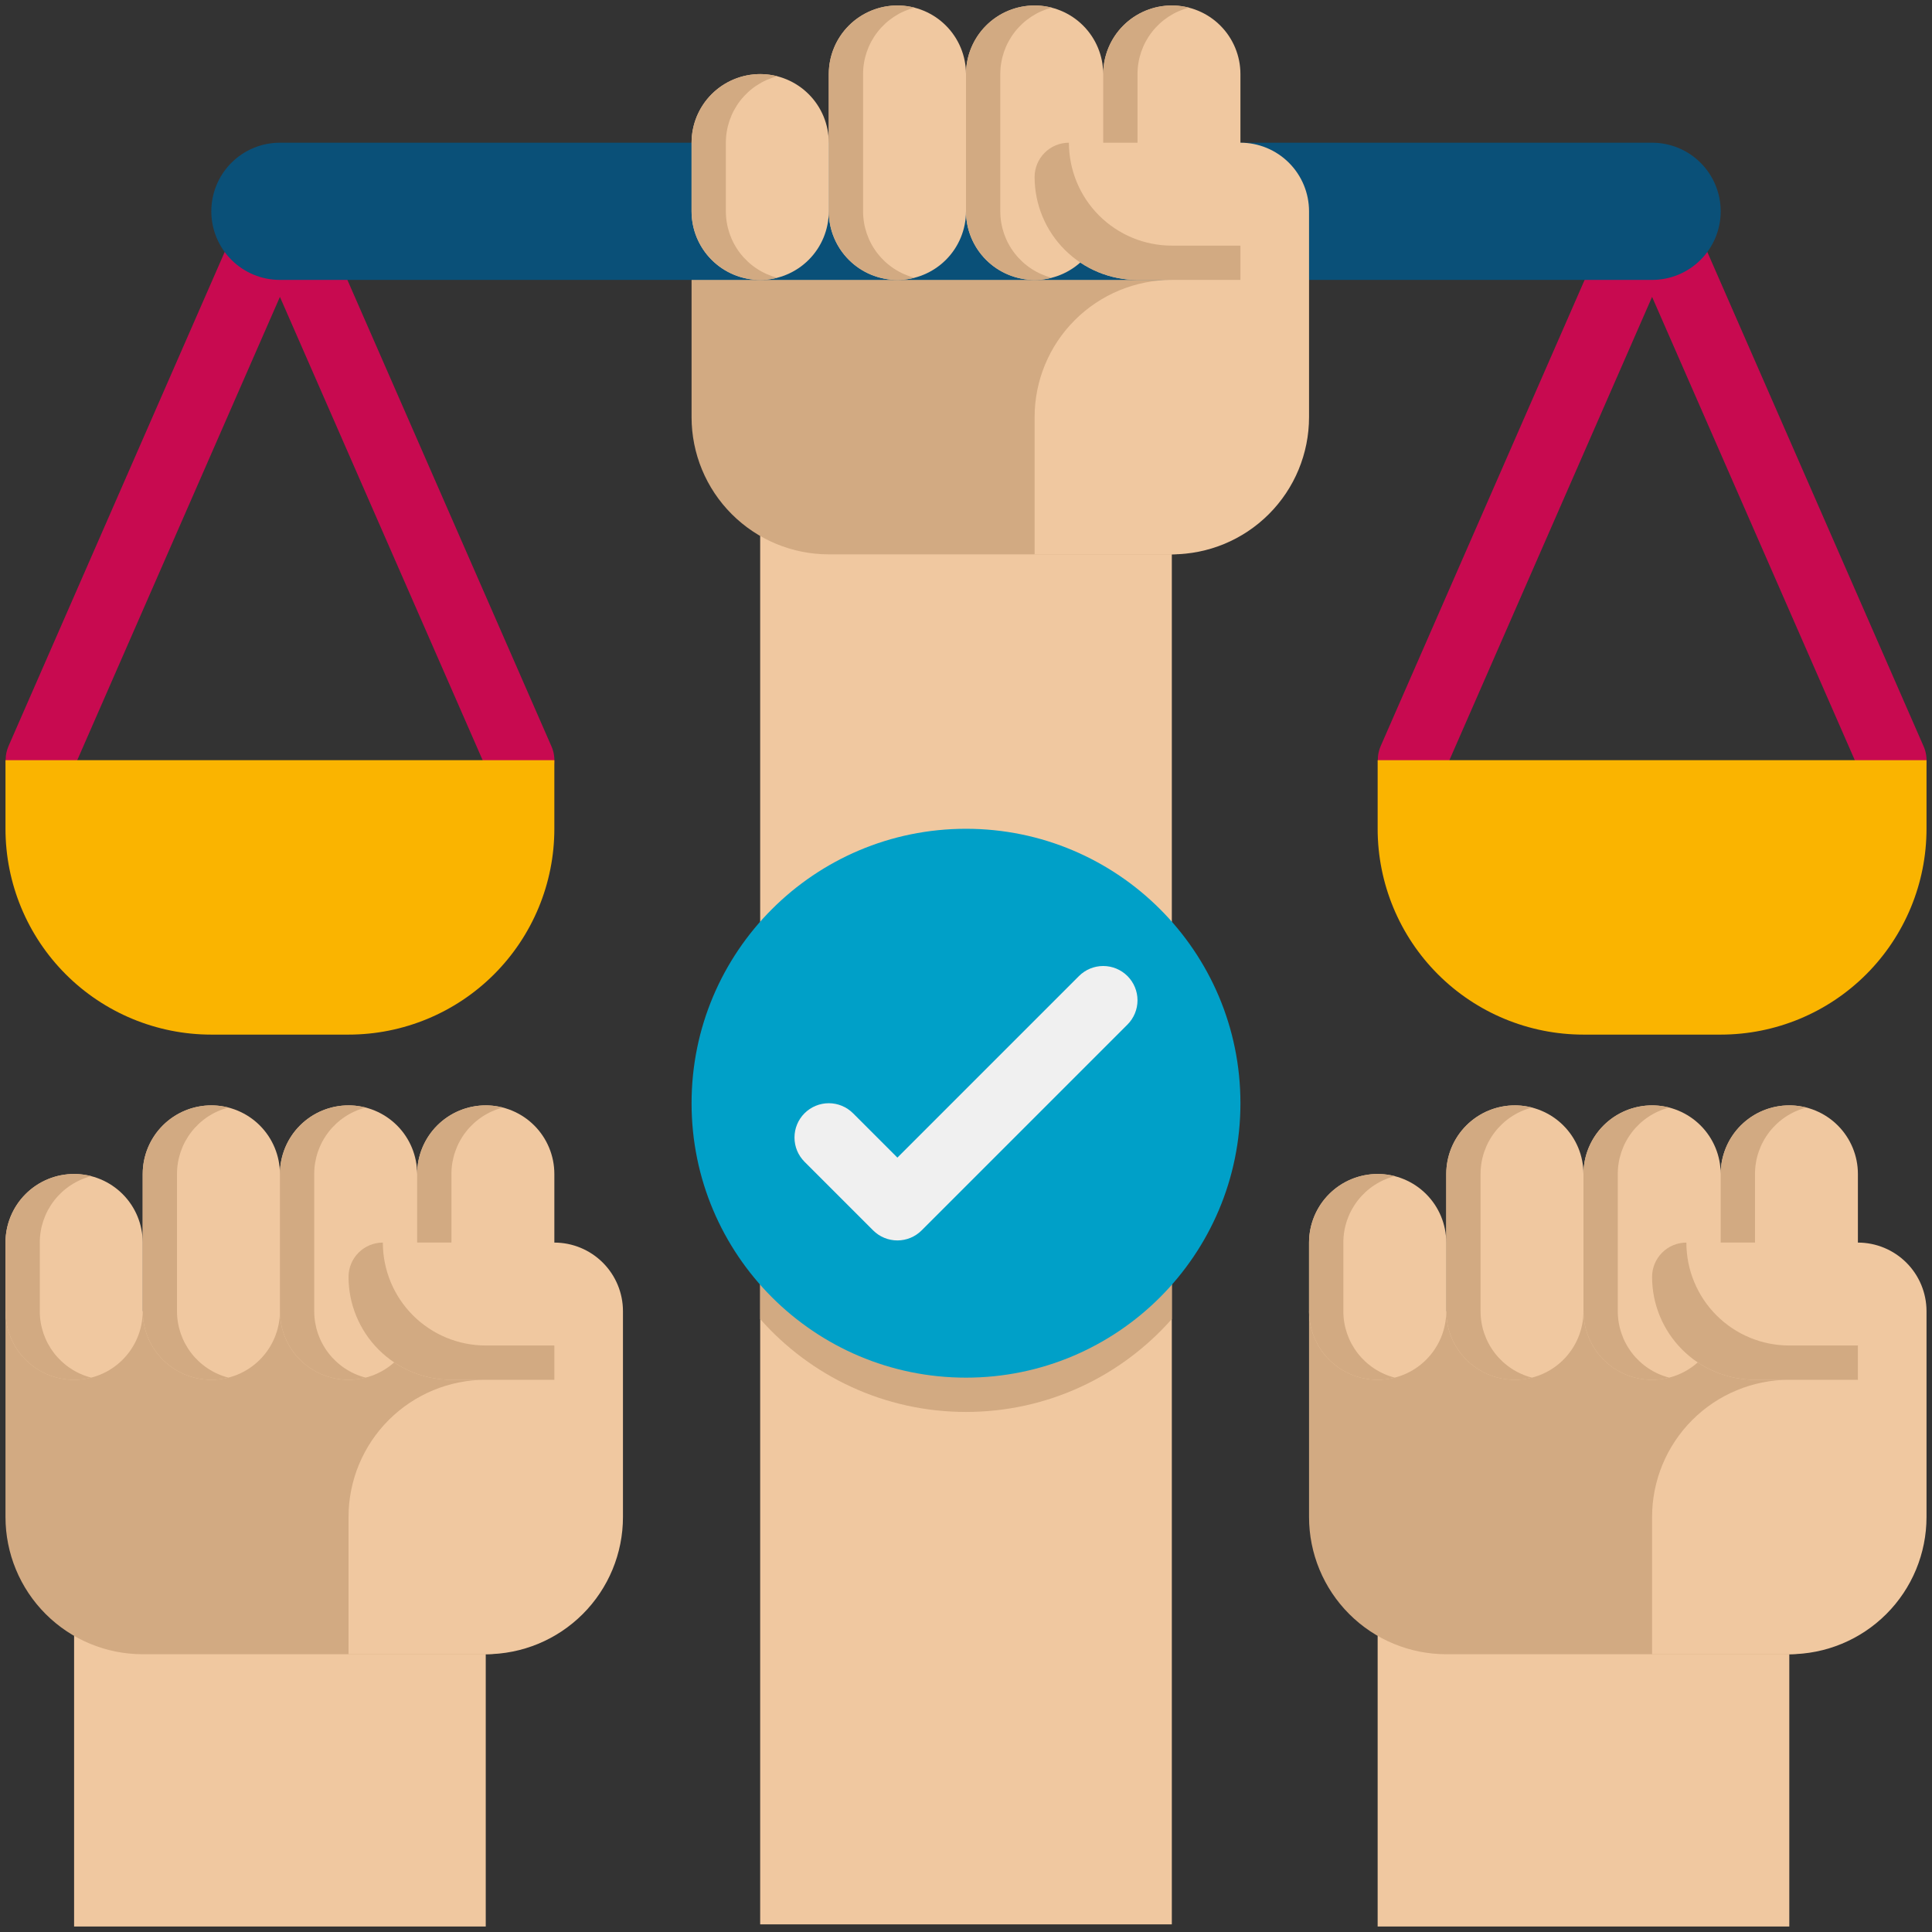 <svg width="88" height="88" viewBox="0 0 88 88" fill="none" xmlns="http://www.w3.org/2000/svg">
<rect x="0" y="0" width="88" height="88" fill="#333333" stroke="none"/>
<path d="M3.375 72.223H22.125V87.75H3.375V72.223Z" fill="#F0C8A0"/>
<path d="M22.125 75.348H6.5C4.842 75.348 3.253 74.69 2.081 73.518C0.908 72.346 0.25 70.756 0.25 69.098V59.723H25.25V72.223C25.25 73.052 24.921 73.847 24.335 74.433C23.749 75.019 22.954 75.348 22.125 75.348Z" fill="#D2AA82"/>
<path d="M9.625 62.848C8.796 62.848 8.001 62.519 7.415 61.933C6.829 61.347 6.5 60.552 6.5 59.723V53.473C6.5 52.645 6.829 51.85 7.415 51.264C8.001 50.678 8.796 50.348 9.625 50.348C10.454 50.348 11.249 50.678 11.835 51.264C12.421 51.85 12.75 52.645 12.75 53.473V59.723C12.75 60.552 12.421 61.347 11.835 61.933C11.249 62.519 10.454 62.848 9.625 62.848ZM15.875 62.848C15.046 62.848 14.251 62.519 13.665 61.933C13.079 61.347 12.75 60.552 12.75 59.723V53.473C12.75 52.645 13.079 51.85 13.665 51.264C14.251 50.678 15.046 50.348 15.875 50.348C16.704 50.348 17.499 50.678 18.085 51.264C18.671 51.85 19 52.645 19 53.473V59.723C19 60.552 18.671 61.347 18.085 61.933C17.499 62.519 16.704 62.848 15.875 62.848ZM22.125 62.848C21.296 62.848 20.501 62.519 19.915 61.933C19.329 61.347 19 60.552 19 59.723V53.473C19 52.645 19.329 51.85 19.915 51.264C20.501 50.678 21.296 50.348 22.125 50.348C22.954 50.348 23.749 50.678 24.335 51.264C24.921 51.85 25.25 52.645 25.25 53.473V59.723C25.25 60.552 24.921 61.347 24.335 61.933C23.749 62.519 22.954 62.848 22.125 62.848Z" fill="#F0C8A0"/>
<path d="M8.062 59.723V53.473C8.062 52.78 8.292 52.107 8.717 51.559C9.141 51.011 9.735 50.62 10.406 50.447C9.944 50.328 9.461 50.316 8.994 50.412C8.527 50.508 8.088 50.71 7.711 51.002C7.334 51.294 7.029 51.669 6.819 52.097C6.609 52.526 6.5 52.996 6.5 53.473V59.723C6.5 60.2 6.609 60.671 6.819 61.099C7.029 61.528 7.334 61.902 7.711 62.194C8.088 62.487 8.527 62.688 8.994 62.785C9.461 62.881 9.944 62.869 10.406 62.75C9.735 62.577 9.141 62.185 8.717 61.638C8.292 61.09 8.062 60.416 8.062 59.723Z" fill="#D2AA82"/>
<path d="M3.375 62.848C2.546 62.848 1.751 62.519 1.165 61.933C0.579 61.347 0.25 60.552 0.25 59.723V56.598C0.25 55.77 0.579 54.975 1.165 54.389C1.751 53.803 2.546 53.473 3.375 53.473C4.204 53.473 4.999 53.803 5.585 54.389C6.171 54.975 6.5 55.77 6.5 56.598V59.723C6.5 60.552 6.171 61.347 5.585 61.933C4.999 62.519 4.204 62.848 3.375 62.848Z" fill="#F0C8A0"/>
<path d="M1.812 59.723V56.598C1.812 55.905 2.042 55.232 2.467 54.684C2.891 54.136 3.485 53.745 4.156 53.572C3.694 53.453 3.211 53.441 2.744 53.537C2.277 53.633 1.838 53.835 1.461 54.127C1.084 54.419 0.779 54.794 0.569 55.222C0.359 55.651 0.25 56.121 0.25 56.598V59.723C0.25 60.2 0.359 60.671 0.569 61.099C0.779 61.528 1.084 61.902 1.461 62.194C1.838 62.487 2.277 62.688 2.744 62.785C3.211 62.881 3.694 62.869 4.156 62.75C3.485 62.577 2.891 62.185 2.467 61.638C2.042 61.09 1.812 60.416 1.812 59.723ZM14.312 59.723V53.473C14.312 52.78 14.543 52.107 14.967 51.559C15.391 51.011 15.985 50.62 16.656 50.447C16.194 50.328 15.711 50.316 15.244 50.412C14.777 50.508 14.338 50.71 13.961 51.002C13.584 51.294 13.279 51.669 13.069 52.097C12.859 52.526 12.75 52.996 12.75 53.473V59.723C12.75 60.2 12.859 60.671 13.069 61.099C13.279 61.528 13.584 61.902 13.961 62.194C14.338 62.487 14.777 62.688 15.244 62.785C15.711 62.881 16.194 62.869 16.656 62.75C15.985 62.577 15.391 62.185 14.967 61.638C14.543 61.09 14.312 60.416 14.312 59.723ZM20.562 59.723V53.473C20.562 52.78 20.793 52.107 21.217 51.559C21.641 51.011 22.235 50.62 22.906 50.447C22.444 50.328 21.961 50.316 21.494 50.412C21.027 50.508 20.588 50.71 20.211 51.002C19.834 51.294 19.529 51.669 19.319 52.097C19.109 52.526 19 52.996 19 53.473V59.723C19 60.2 19.109 60.671 19.319 61.099C19.529 61.528 19.834 61.902 20.211 62.194C20.588 62.487 21.027 62.688 21.494 62.785C21.961 62.881 22.444 62.869 22.906 62.75C22.235 62.577 21.641 62.185 21.217 61.638C20.793 61.09 20.562 60.416 20.562 59.723Z" fill="#D2AA82"/>
<path d="M25.25 56.598H17.438C16.562 56.598 15.869 57.323 15.875 58.198C15.885 59.435 16.383 60.618 17.261 61.489C18.139 62.36 19.326 62.848 20.562 62.848H22.125C20.467 62.848 18.878 63.507 17.706 64.679C16.534 65.851 15.875 67.441 15.875 69.098V75.348H22.125C23.783 75.348 25.372 74.69 26.544 73.518C27.717 72.346 28.375 70.756 28.375 69.098V59.723C28.375 58.895 28.046 58.1 27.46 57.514C26.874 56.928 26.079 56.598 25.25 56.598Z" fill="#F0C8A0"/>
<path d="M22.125 61.286C20.882 61.286 19.689 60.792 18.81 59.913C17.931 59.034 17.438 57.842 17.438 56.598C17.023 56.598 16.626 56.763 16.333 57.056C16.04 57.349 15.875 57.746 15.875 58.161C15.875 59.404 16.369 60.596 17.248 61.475C18.127 62.355 19.319 62.848 20.562 62.848H25.25V61.286H22.125Z" fill="#D2AA82"/>
<path d="M62.75 72.223H81.5V87.75H62.75V72.223Z" fill="#F0C8A0"/>
<path d="M81.5 75.348H65.875C64.217 75.348 62.628 74.69 61.456 73.518C60.283 72.346 59.625 70.756 59.625 69.098V59.723H84.625V72.223C84.625 73.052 84.296 73.847 83.71 74.433C83.124 75.019 82.329 75.348 81.5 75.348Z" fill="#D2AA82"/>
<path d="M69 62.848C68.171 62.848 67.376 62.519 66.79 61.933C66.204 61.347 65.875 60.552 65.875 59.723V53.473C65.875 52.645 66.204 51.85 66.79 51.264C67.376 50.678 68.171 50.348 69 50.348C69.829 50.348 70.624 50.678 71.21 51.264C71.796 51.85 72.125 52.645 72.125 53.473V59.723C72.125 60.552 71.796 61.347 71.21 61.933C70.624 62.519 69.829 62.848 69 62.848ZM75.25 62.848C74.421 62.848 73.626 62.519 73.04 61.933C72.454 61.347 72.125 60.552 72.125 59.723V53.473C72.125 52.645 72.454 51.85 73.04 51.264C73.626 50.678 74.421 50.348 75.25 50.348C76.079 50.348 76.874 50.678 77.46 51.264C78.046 51.85 78.375 52.645 78.375 53.473V59.723C78.375 60.552 78.046 61.347 77.46 61.933C76.874 62.519 76.079 62.848 75.25 62.848ZM81.5 62.848C80.671 62.848 79.876 62.519 79.29 61.933C78.704 61.347 78.375 60.552 78.375 59.723V53.473C78.375 52.645 78.704 51.85 79.29 51.264C79.876 50.678 80.671 50.348 81.5 50.348C82.329 50.348 83.124 50.678 83.71 51.264C84.296 51.85 84.625 52.645 84.625 53.473V59.723C84.625 60.552 84.296 61.347 83.71 61.933C83.124 62.519 82.329 62.848 81.5 62.848Z" fill="#F0C8A0"/>
<path d="M67.438 59.723V53.473C67.437 52.78 67.668 52.107 68.092 51.559C68.516 51.011 69.11 50.62 69.781 50.447C69.319 50.328 68.836 50.316 68.369 50.412C67.902 50.508 67.463 50.71 67.086 51.002C66.709 51.294 66.404 51.669 66.194 52.097C65.984 52.526 65.875 52.996 65.875 53.473V59.723C65.875 60.2 65.984 60.671 66.194 61.099C66.404 61.528 66.709 61.902 67.086 62.194C67.463 62.487 67.902 62.688 68.369 62.785C68.836 62.881 69.319 62.869 69.781 62.75C69.11 62.577 68.516 62.185 68.092 61.638C67.668 61.09 67.437 60.416 67.438 59.723Z" fill="#D2AA82"/>
<path d="M62.75 62.848C61.921 62.848 61.126 62.519 60.54 61.933C59.954 61.347 59.625 60.552 59.625 59.723V56.598C59.625 55.77 59.954 54.975 60.54 54.389C61.126 53.803 61.921 53.473 62.75 53.473C63.579 53.473 64.374 53.803 64.96 54.389C65.546 54.975 65.875 55.77 65.875 56.598V59.723C65.875 60.552 65.546 61.347 64.96 61.933C64.374 62.519 63.579 62.848 62.75 62.848Z" fill="#F0C8A0"/>
<path d="M61.188 59.723V56.598C61.187 55.905 61.417 55.232 61.842 54.684C62.266 54.136 62.86 53.745 63.531 53.572C63.069 53.453 62.586 53.441 62.119 53.537C61.652 53.633 61.213 53.835 60.836 54.127C60.459 54.419 60.154 54.794 59.944 55.222C59.734 55.651 59.625 56.121 59.625 56.598V59.723C59.625 60.2 59.734 60.671 59.944 61.099C60.154 61.528 60.459 61.902 60.836 62.194C61.213 62.487 61.652 62.688 62.119 62.785C62.586 62.881 63.069 62.869 63.531 62.75C62.86 62.577 62.266 62.185 61.842 61.638C61.417 61.09 61.187 60.416 61.188 59.723ZM73.688 59.723V53.473C73.687 52.78 73.918 52.107 74.342 51.559C74.766 51.011 75.36 50.62 76.031 50.447C75.569 50.328 75.086 50.316 74.619 50.412C74.152 50.508 73.713 50.71 73.336 51.002C72.959 51.294 72.654 51.669 72.444 52.097C72.234 52.526 72.125 52.996 72.125 53.473V59.723C72.125 60.2 72.234 60.671 72.444 61.099C72.654 61.528 72.959 61.902 73.336 62.194C73.713 62.487 74.152 62.688 74.619 62.785C75.086 62.881 75.569 62.869 76.031 62.75C75.36 62.577 74.766 62.185 74.342 61.638C73.918 61.09 73.687 60.416 73.688 59.723ZM79.938 59.723V53.473C79.937 52.78 80.168 52.107 80.592 51.559C81.016 51.011 81.61 50.62 82.281 50.447C81.819 50.328 81.336 50.316 80.869 50.412C80.402 50.508 79.963 50.71 79.586 51.002C79.209 51.294 78.904 51.669 78.694 52.097C78.484 52.526 78.375 52.996 78.375 53.473V59.723C78.375 60.2 78.484 60.671 78.694 61.099C78.904 61.528 79.209 61.902 79.586 62.194C79.963 62.487 80.402 62.688 80.869 62.785C81.336 62.881 81.819 62.869 82.281 62.75C81.61 62.577 81.016 62.185 80.592 61.638C80.168 61.09 79.937 60.416 79.938 59.723Z" fill="#D2AA82"/>
<path d="M84.625 56.598H76.812C75.938 56.598 75.244 57.323 75.25 58.198C75.26 59.435 75.758 60.618 76.636 61.489C77.514 62.36 78.701 62.848 79.938 62.848H81.5C79.842 62.848 78.253 63.507 77.081 64.679C75.909 65.851 75.25 67.441 75.25 69.098V75.348H81.5C83.158 75.348 84.747 74.69 85.919 73.518C87.092 72.346 87.75 70.756 87.75 69.098V59.723C87.75 58.895 87.421 58.1 86.835 57.514C86.249 56.928 85.454 56.598 84.625 56.598Z" fill="#F0C8A0"/>
<path d="M81.5 61.286C80.257 61.286 79.064 60.792 78.185 59.913C77.306 59.034 76.812 57.842 76.812 56.598C76.398 56.598 76.001 56.763 75.708 57.056C75.415 57.349 75.25 57.746 75.25 58.161C75.25 59.404 75.744 60.596 76.623 61.475C77.502 62.355 78.694 62.848 79.938 62.848H84.625V61.286H81.5Z" fill="#D2AA82"/>
<path d="M23.689 36.188C23.385 36.188 23.088 36.099 22.833 35.932C22.579 35.766 22.378 35.529 22.257 35.25L12.75 13.523L3.244 35.252C3.075 35.626 2.764 35.919 2.381 36.066C1.997 36.214 1.57 36.204 1.194 36.039C0.817 35.874 0.521 35.568 0.369 35.186C0.217 34.804 0.221 34.377 0.382 33.998L11.319 8.998C11.441 8.72 11.641 8.484 11.895 8.317C12.149 8.151 12.447 8.063 12.75 8.063C13.054 8.063 13.351 8.151 13.605 8.317C13.86 8.484 14.06 8.72 14.182 8.998L25.119 33.998C25.224 34.236 25.267 34.496 25.246 34.755C25.224 35.013 25.139 35.263 24.997 35.48C24.855 35.697 24.661 35.876 24.433 35.999C24.204 36.123 23.949 36.188 23.689 36.188Z" fill="#C80A50"/>
<path d="M9.625 47.125H15.875C18.361 47.125 20.746 46.137 22.504 44.379C24.262 42.621 25.25 40.236 25.25 37.75V34.625H0.25V37.75C0.25 40.236 1.238 42.621 2.996 44.379C4.754 46.137 7.139 47.125 9.625 47.125Z" fill="#FAB400"/>
<path d="M86.189 36.188C85.885 36.188 85.588 36.099 85.333 35.932C85.079 35.766 84.878 35.529 84.757 35.25L75.25 13.523L65.744 35.252C65.575 35.626 65.264 35.919 64.881 36.066C64.497 36.214 64.07 36.204 63.694 36.039C63.317 35.874 63.021 35.568 62.868 35.186C62.717 34.804 62.721 34.377 62.882 33.998L73.819 8.998C73.941 8.72 74.141 8.484 74.395 8.317C74.65 8.151 74.947 8.063 75.25 8.063C75.554 8.063 75.851 8.151 76.105 8.317C76.359 8.484 76.56 8.72 76.682 8.998L87.619 33.998C87.724 34.236 87.767 34.496 87.746 34.755C87.724 35.013 87.639 35.263 87.497 35.48C87.355 35.697 87.161 35.876 86.933 35.999C86.704 36.123 86.449 36.188 86.189 36.188Z" fill="#C80A50"/>
<path d="M72.125 47.125H78.375C80.861 47.125 83.246 46.137 85.004 44.379C86.762 42.621 87.75 40.236 87.75 37.75V34.625H62.75V37.75C62.75 40.236 63.738 42.621 65.496 44.379C67.254 46.137 69.639 47.125 72.125 47.125Z" fill="#FAB400"/>
<path d="M34.625 22.125H53.375V87.652H34.625V22.125Z" fill="#F0C8A0"/>
<path d="M53.375 43.545C51.084 40.95 47.734 39.312 44 39.312C40.266 39.312 36.916 40.95 34.625 43.545V60.08C36.916 62.675 40.266 64.312 44 64.312C47.734 64.312 51.084 62.675 53.375 60.08V43.545ZM53.375 25.25H37.75C36.092 25.25 34.503 24.591 33.331 23.419C32.158 22.247 31.5 20.658 31.5 19V9.625H56.5V22.125C56.5 22.954 56.171 23.749 55.585 24.335C54.999 24.921 54.204 25.25 53.375 25.25Z" fill="#D2AA82"/>
<path d="M12.75 12.75H75.25C76.079 12.75 76.874 12.421 77.46 11.835C78.046 11.249 78.375 10.454 78.375 9.625C78.375 8.796 78.046 8.001 77.46 7.415C76.874 6.829 76.079 6.5 75.25 6.5H12.75C11.921 6.5 11.126 6.829 10.54 7.415C9.954 8.001 9.625 8.796 9.625 9.625C9.625 10.454 9.954 11.249 10.54 11.835C11.126 12.421 11.921 12.75 12.75 12.75Z" fill="#0A5078"/>
<path d="M40.875 12.75C40.046 12.75 39.251 12.421 38.665 11.835C38.079 11.249 37.75 10.454 37.75 9.625V3.375C37.75 2.546 38.079 1.751 38.665 1.165C39.251 0.579 40.046 0.25 40.875 0.25C41.704 0.25 42.499 0.579 43.085 1.165C43.671 1.751 44 2.546 44 3.375V9.625C44 10.454 43.671 11.249 43.085 11.835C42.499 12.421 41.704 12.75 40.875 12.75ZM47.125 12.75C46.296 12.75 45.501 12.421 44.915 11.835C44.329 11.249 44 10.454 44 9.625V3.375C44 2.546 44.329 1.751 44.915 1.165C45.501 0.579 46.296 0.25 47.125 0.25C47.954 0.25 48.749 0.579 49.335 1.165C49.921 1.751 50.25 2.546 50.25 3.375V9.625C50.25 10.454 49.921 11.249 49.335 11.835C48.749 12.421 47.954 12.75 47.125 12.75ZM53.375 12.75C52.546 12.75 51.751 12.421 51.165 11.835C50.579 11.249 50.25 10.454 50.25 9.625V3.375C50.25 2.546 50.579 1.751 51.165 1.165C51.751 0.579 52.546 0.25 53.375 0.25C54.204 0.25 54.999 0.579 55.585 1.165C56.171 1.751 56.5 2.546 56.5 3.375V9.625C56.5 10.454 56.171 11.249 55.585 11.835C54.999 12.421 54.204 12.75 53.375 12.75Z" fill="#F0C8A0"/>
<path d="M39.312 9.625V3.375C39.312 2.682 39.542 2.009 39.967 1.461C40.391 0.913 40.985 0.522 41.656 0.348C41.194 0.229 40.711 0.217 40.244 0.313C39.777 0.41 39.338 0.612 38.961 0.904C38.584 1.196 38.279 1.571 38.069 1.999C37.859 2.427 37.75 2.898 37.75 3.375V9.625C37.75 10.102 37.859 10.573 38.069 11.001C38.279 11.429 38.584 11.804 38.961 12.096C39.338 12.388 39.777 12.59 40.244 12.686C40.711 12.783 41.194 12.771 41.656 12.652C40.985 12.478 40.391 12.087 39.967 11.539C39.542 10.991 39.312 10.318 39.312 9.625Z" fill="#D2AA82"/>
<path d="M34.625 12.75C33.796 12.75 33.001 12.421 32.415 11.835C31.829 11.249 31.5 10.454 31.5 9.625V6.5C31.5 5.671 31.829 4.876 32.415 4.29C33.001 3.704 33.796 3.375 34.625 3.375C35.454 3.375 36.249 3.704 36.835 4.29C37.421 4.876 37.75 5.671 37.75 6.5V9.625C37.75 10.454 37.421 11.249 36.835 11.835C36.249 12.421 35.454 12.75 34.625 12.75Z" fill="#F0C8A0"/>
<path d="M33.062 9.625V6.5C33.062 5.807 33.292 5.134 33.717 4.586C34.141 4.038 34.735 3.647 35.406 3.473C34.944 3.354 34.461 3.342 33.994 3.438C33.527 3.535 33.088 3.737 32.711 4.029C32.334 4.321 32.029 4.696 31.819 5.124C31.609 5.552 31.5 6.023 31.5 6.5V9.625C31.5 10.102 31.609 10.573 31.819 11.001C32.029 11.429 32.334 11.804 32.711 12.096C33.088 12.388 33.527 12.59 33.994 12.686C34.461 12.783 34.944 12.771 35.406 12.652C34.735 12.478 34.141 12.087 33.717 11.539C33.292 10.991 33.062 10.318 33.062 9.625ZM45.562 9.625V3.375C45.562 2.682 45.792 2.009 46.217 1.461C46.641 0.913 47.235 0.522 47.906 0.348C47.444 0.229 46.961 0.217 46.494 0.313C46.027 0.41 45.588 0.612 45.211 0.904C44.834 1.196 44.529 1.571 44.319 1.999C44.109 2.427 44 2.898 44 3.375V9.625C44 10.102 44.109 10.573 44.319 11.001C44.529 11.429 44.834 11.804 45.211 12.096C45.588 12.388 46.027 12.59 46.494 12.686C46.961 12.783 47.444 12.771 47.906 12.652C47.235 12.478 46.641 12.087 46.217 11.539C45.792 10.991 45.562 10.318 45.562 9.625ZM51.812 9.625V3.375C51.812 2.682 52.042 2.009 52.467 1.461C52.891 0.913 53.485 0.522 54.156 0.348C53.694 0.229 53.211 0.217 52.744 0.313C52.277 0.41 51.838 0.612 51.461 0.904C51.084 1.196 50.779 1.571 50.569 1.999C50.359 2.427 50.25 2.898 50.25 3.375V9.625C50.25 10.102 50.359 10.573 50.569 11.001C50.779 11.429 51.084 11.804 51.461 12.096C51.838 12.388 52.277 12.59 52.744 12.686C53.211 12.783 53.694 12.771 54.156 12.652C53.485 12.478 52.891 12.087 52.467 11.539C52.042 10.991 51.812 10.318 51.812 9.625Z" fill="#D2AA82"/>
<path d="M56.5 6.5H48.688C47.812 6.5 47.119 7.225 47.125 8.1C47.135 9.337 47.633 10.519 48.511 11.39C49.389 12.261 50.576 12.75 51.812 12.75H53.375C51.717 12.75 50.128 13.409 48.956 14.581C47.783 15.753 47.125 17.342 47.125 19V25.25H53.375C55.033 25.25 56.622 24.591 57.794 23.419C58.967 22.247 59.625 20.658 59.625 19V9.625C59.625 8.796 59.296 8.001 58.71 7.415C58.124 6.829 57.329 6.5 56.5 6.5Z" fill="#F0C8A0"/>
<path d="M53.375 11.188C52.132 11.188 50.94 10.694 50.06 9.815C49.181 8.935 48.688 7.743 48.688 6.5C48.273 6.5 47.876 6.665 47.583 6.958C47.29 7.251 47.125 7.648 47.125 8.062C47.125 9.306 47.619 10.498 48.498 11.377C49.377 12.256 50.569 12.75 51.812 12.75H56.5V11.188H53.375Z" fill="#D2AA82"/>
<path d="M44 62.75C50.904 62.75 56.5 57.154 56.5 50.25C56.5 43.346 50.904 37.75 44 37.75C37.096 37.75 31.5 43.346 31.5 50.25C31.5 57.154 37.096 62.75 44 62.75Z" fill="#00A0C8"/>
<path d="M40.875 56.5C40.67 56.5 40.466 56.46 40.277 56.381C40.087 56.303 39.915 56.187 39.77 56.042L36.645 52.917C36.5 52.772 36.385 52.6 36.306 52.41C36.228 52.221 36.188 52.017 36.188 51.812C36.188 51.607 36.228 51.404 36.306 51.215C36.385 51.025 36.5 50.853 36.645 50.708C36.79 50.563 36.962 50.448 37.152 50.369C37.342 50.291 37.545 50.25 37.75 50.25C37.955 50.25 38.158 50.291 38.348 50.369C38.537 50.448 38.709 50.563 38.855 50.708L40.875 52.728L49.145 44.458C49.438 44.165 49.835 44 50.25 44C50.664 44 51.062 44.165 51.355 44.458C51.647 44.751 51.812 45.148 51.812 45.562C51.812 45.977 51.647 46.374 51.355 46.667L41.98 56.042C41.834 56.187 41.662 56.303 41.473 56.381C41.283 56.46 41.08 56.5 40.875 56.5Z" fill="#F0F0F0"/>
</svg>
